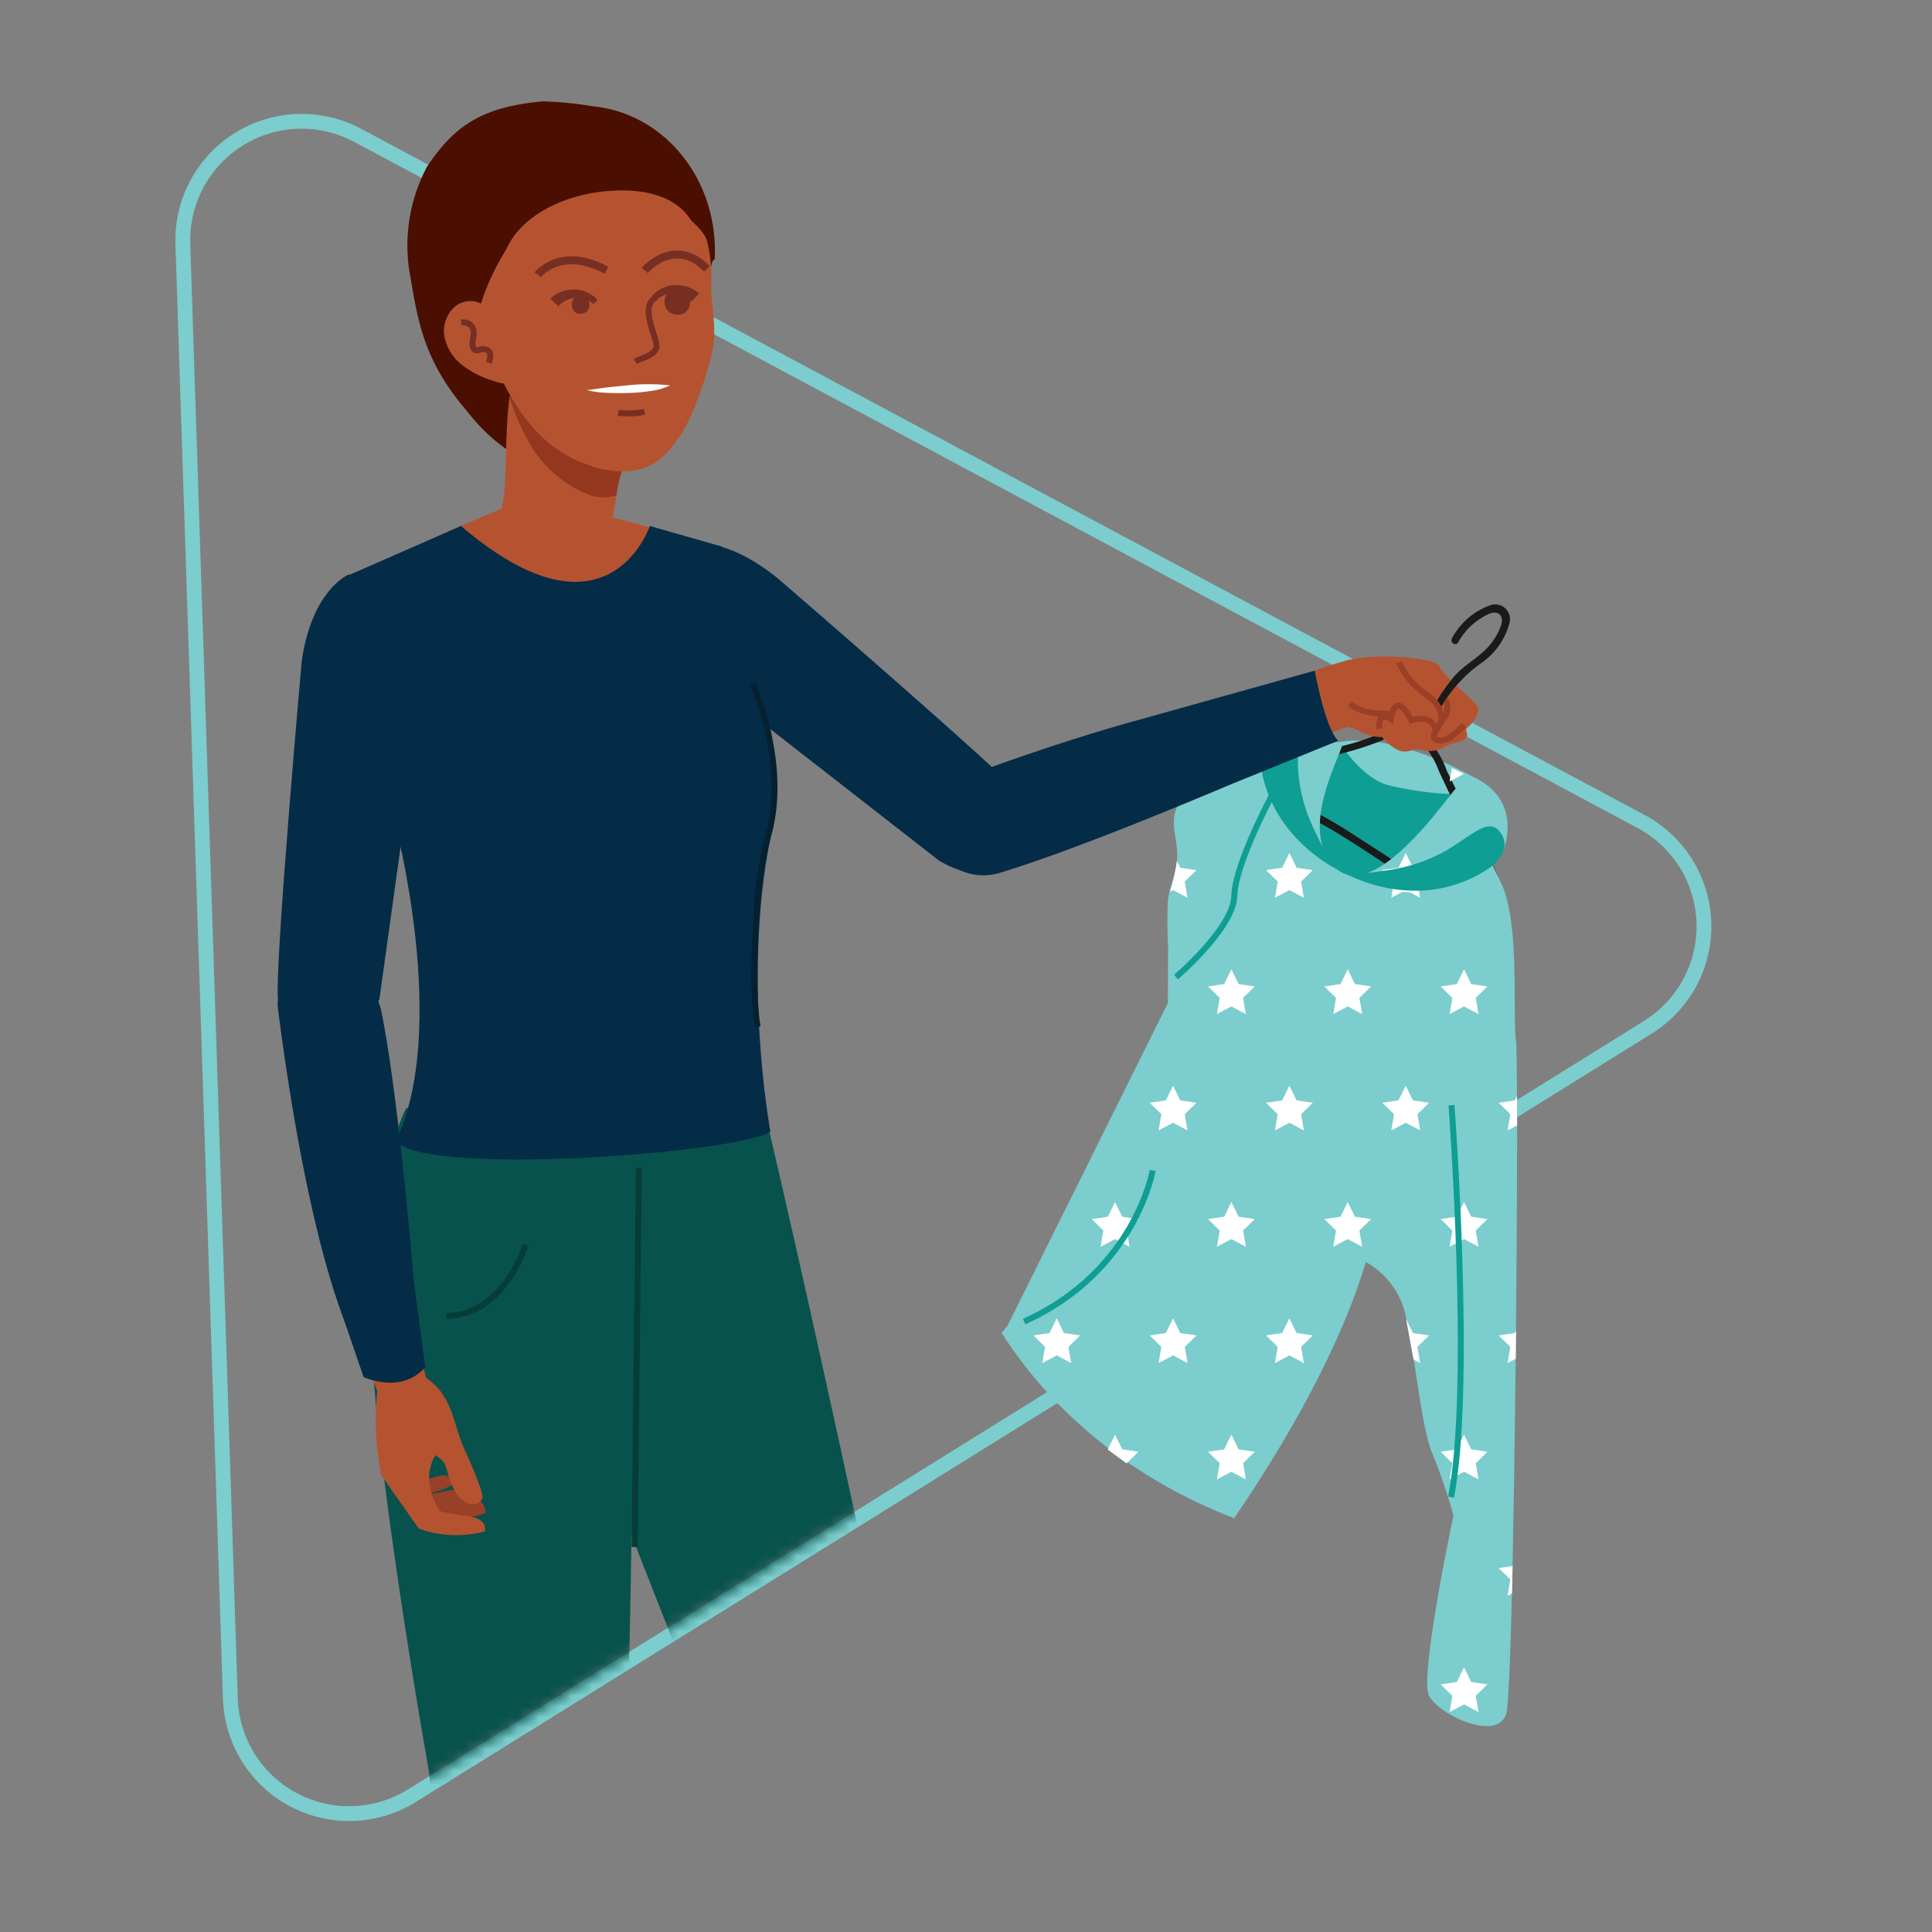 <svg xmlns="http://www.w3.org/2000/svg" xmlns:xlink="http://www.w3.org/1999/xlink" width="180" height="180" xmlns:v="https://vecta.io/nano"><rect width="100%" height="100%" fill="#808080" stroke="none"/><style><![CDATA[.B{fill-rule:nonzero}.C{stroke-width:.556}.D{fill:#042c47}.E{fill:#b55331}.F{fill:#0e9e94}.G{stroke:#772f23}.H{stroke-width:.742}]]></style><defs><path id="A" d="M179.971 0v179.971H0V0z"/><path d="M139.297 69.292L11.337.883a7.46 7.46 0 0 0-7.457.244 7.46 7.46 0 0 0-3.518 6.58l4.737 145.021a7.46 7.46 0 0 0 11.397 6.093l123.224-76.613a7.46 7.46 0 0 0-.422-12.916z" id="B"/></defs><g fill="none" fill-rule="evenodd"><mask id="C" fill="#fff"><use xlink:href="#A"/></mask><use fill-opacity="0" fill="#fff" xlink:href="#A"/><g mask="url(#C)"><g transform="translate(17 9)"><path d="M21.375 158.301l115.154-71.595c3.36-2.089 5.35-5.811 5.22-9.765s-2.358-7.538-5.847-9.404L16.323 3.609c-3.489-1.865-7.707-1.727-11.067.361s-5.35 5.811-5.22 9.765l4.426 135.524c.129 3.954 2.358 7.538 5.847 9.404s7.707 1.727 11.067-.361z" stroke="#7ccdcd" stroke-width="1.38"/><path d="M122.279 70.988s.762-.527.823-.872c0 0 1.869-4.591-2.91-6.764 0 0-7.022-4.079-12.168-3.252s14.255 10.888 14.255 10.888z" fill="#7ccdcd" class="B"/><g transform="translate(.742 1.484)"><mask id="D" fill="#fff"><use xlink:href="#B"/></mask><g mask="url(#D)" fill="#08524d" class="B"><path d="M67.232 155.612l-12.497.072-.493.002-4.063.02-8.361-21.294-1.019-2.724a91.02 91.02 0 0 1-3.233-10.196c-2.775-12.045-.6-28.634-.6-28.634l16.35-.546s4.798 19.855 13.916 63.299z"/><path d="M41.181 122.988s-.034 15.9-.651 32.75c-6.761.014-13.14.009-18.175-.028a43.34 43.34 0 0 0-.307-2.146c-1.755-9.976-5.636-34.241-5.182-42.187.37-6.434 1.23-14.697 3.234-18.629h0l16.866.112h0l.986 3.174 3.23 26.955z"/></g></g><g class="B"><path d="M45.47 42.643s3.058-3.261 9.909 2.168c0 0 21.254 18.32 23.498 21.018s-1.489 9.328-8.353 5.38l-17.087-13.32s-8.098-4.984-8.977-8.399-.614-4.432 1.011-6.847z" class="D"/><path d="M107.995 60.448s1.852 2.955 4.24 3.68a31.19 31.19 0 0 0 6.225.872s-1.307 7.239-5.261 8.481-9.496-3.596-9.496-3.596l4.291-9.438z" class="F"/><path d="M123.055 74.355c-.189-.772-.43-1.531-.721-2.271a40.66 40.66 0 0 0-2.149-4.438l-2.389-4.838c-.517-1.489-1.454-2.795-2.7-3.761-.132-.087-.31-.053-.401.076s-.063.308.064.403a7.91 7.91 0 0 1 2.308 3.344l1.733 3.655c1.352 2.565 2.892 5.109 3.573 7.957.164.685.622 1.967-.611 1.701-.713-.226-1.399-.531-2.044-.911-1.358-.663-2.669-1.42-3.954-2.216l-7.43-4.797a45.5 45.5 0 0 0-4.134-2.28c-1.459-.698-3.063-1.233-4.107-2.53a.25.25 0 0 0-.073-.119l-.363-.37.29-.061 1.843-.393 3.686-.792a29.27 29.27 0 0 0 6.347-1.751c.166-.086.234-.289.153-.458s-.281-.244-.453-.169c-2.636 1.233-5.694 1.595-8.52 2.203l-2.178.467a5.52 5.52 0 0 0-1.714.391c-.582.383-.102.888.304 1.213.003.073.029.143.075.2.93 1.057 2.111 1.863 3.434 2.345a44.79 44.79 0 0 1 4.755 2.516c2.947 1.789 5.742 3.814 8.708 5.572a39.67 39.67 0 0 0 4.308 2.243c.784.343 2.303 1.047 2.587-.279a4.47 4.47 0 0 0-.228-1.854h0z" fill="#1a1a1a"/><path d="M124.238 87.881c-.332-2.302.397-10.989-1.396-14.639s-3.684-9.201-4.249-8.724-7.45 10.695-11.09 7.403c-4.04-3.654 1.215-11.762.52-11.82-.718.04-1.427.183-2.105.425a155.92 155.92 0 0 0-4.221 1.074l-4.638 1.303a18.84 18.84 0 0 0-1.943.606c-.81.427-1.493 1.06-1.981 1.836a4.09 4.09 0 0 0-.701 1.564c-.243 1.27.279 2.562.249 3.855-.032 1.402-.69 2.684-.865 4.061-.075 1.438-.071 2.88.012 4.317l-.024 5.318-14.946 30.064c-.097.13-.283.357-.538.659 3.003 4.741 9.509 12.571 21.66 17.268 4.118-6.041 9.68-15.198 12.269-23.873a7.56 7.56 0 0 1 3.761 5.215c.895 3.924 1.413 10.266 2.439 12.627.765 1.882 1.421 3.806 1.966 5.764 0 0-3.18 14.955-2.283 16.78s6.455 4.391 7.209 1.655 1.223-60.434.891-62.736z" fill="#7ccdcd"/><path d="M102.703 54.574s-3.141.728-2.629 3.815 1.515 3.834 1.515 3.834 6.176-3.583 7.06-3.472 1.327.877 3.117.923c.435.55.996.986 1.637 1.272.862.286 1.48-.348 1.989-.107a2.61 2.61 0 0 0 2.188-.26c.773-.437 2.033-.457 2.098-.982s-.288-.569.109-.875 1.258-1.443.793-2.035-3.23-2.893-3.496-3.638-5.77-1.255-8.554-.536c-1.988.552-3.935 1.241-5.828 2.062z" class="E"/><path d="M15.455 44.541s-3.399 1.421-4.342 8.042c0 0-2.494 27.948-2.225 31.447s8.308 3.499 9.469 0l3.258-23.416s2.341-9.216.593-12.279c-1.454-2.337-4.001-3.768-6.752-3.795h0z" class="D"/><path d="M121.776 47.415a6.57 6.57 0 0 0-3.511 3.07c-.201.388.375.749.588.36a6.19 6.19 0 0 1 2.915-2.669c.728-.301 1.318.104 1.134.905-.093.337-.226.661-.396.966-.316.599-.731 1.141-1.228 1.601-.884.823-1.942 1.408-2.749 2.319-.677.8-1.279 1.661-1.8 2.571a4.92 4.92 0 0 1 .396.567h0c.917-1.637 2.168-3.062 3.671-4.184 1.368-.873 2.369-2.217 2.814-3.777.178-.514.037-1.085-.359-1.458s-.974-.479-1.477-.271z" fill="#1a1a1a"/></g><g transform="translate(14.838 112.025)" class="B"><g fill="#994028"><path d="M6.679 16.989c1.541.129 3.239-1.502 3.696.305a8.15 8.15 0 0 1-4.806.935l1.11-1.24z"/><path d="M7.613 18.08c1.951.333 3.961-1.447 4.346.908a9.39 9.39 0 0 1-5.897.552l1.551-1.46z"/><path d="M8.671 18.883c1.921.476 4.534-1.326 4.744 1.05a10.84 10.84 0 0 1-6.399.291l1.655-1.341z"/></g><g class="E"><path d="M5.967.149l1.894 7.199.859 7.206c-.869 1.517-.795 3.238.43 5.21 2.209.603 4.347.229 4.202 1.879a10.21 10.21 0 0 1-6.171-.251l-3.513-5.006a26.58 26.58 0 0 1-.356-7.836L.661 2.109 5.967.149z"/><path d="M8.721 14.555c1.26.716.852 1.236 1.583 2.87 1.064 2.379 2.725 1.758 2.807 1.087s-1.552-4.224-1.552-4.224c-1.194-2.38-1.09-5.201-3.696-6.94-.91 1.766.267 4.475.859 7.206z"/></g></g><g class="B"><path d="M14.024 110.973l2.849 8.319s3.49 1.669 5.748-.919l-1.068-8.042-7.53.642z" class="D"/><path d="M107.812 72.123s-7.465-3.387-7.477-11.608c0 0 .076-2.502 1.974-2.57 1.819-.065 1.528 1.66 1.615 4.371.075 1.972.543 3.908 1.377 5.696.789 1.716 1.867 3.828 2.51 4.111z" class="F"/><path d="M107.678 60.013c-1.228-1.161-2.187-6.529-2.187-6.529l-16.5 4.614h0c-7.166 1.972-14.328 4.588-17.722 5.877a2.71 2.71 0 0 0-1.719 2.924l.331 2.274c.049.376.182.737.389 1.055a5.23 5.23 0 0 0 5.838 2.103c5.828-1.747 15.145-5.54 21.603-8.267h0l9.967-4.052z" class="D"/></g><g transform="translate(78.64 62.319)" fill="#fff" class="B"><path d="M39.541 69.241l.009.002-.006-.02zM13.651 29.83l-.673 1.372-1.505.22 1.089 1.068-.257 1.509 1.346-.712 1.347.712-.257-1.509 1.09-1.068-1.505-.22zm10.839 0l-.673 1.372-1.506.22 1.09 1.068-.257 1.509 1.347-.712 1.347.712-.257-1.509 1.089-1.068-1.505-.22zm-5.405-10.838l-.674 1.372-1.505.22 1.089 1.068-.257 1.508 1.347-.712 1.347.712-.257-1.508 1.089-1.068-1.505-.22zM14.013 8.89a17.59 17.59 0 0 1-.647 2.872l.286-.151 1.346.712-.257-1.509 1.089-1.068-1.505-.22-.312-.636zm10.477-.736l-.673 1.372-1.506.22 1.09 1.068-.257 1.509 1.347-.713 1.347.713-.257-1.509 1.089-1.068-1.505-.22zM39.629.23l-.214 1.256L40.747.78 39.629.23zm-4.301 29.6l-.674 1.372-1.505.22 1.089 1.068-.257 1.509 1.347-.712 1.346.712-.257-1.509 1.089-1.068-1.505-.22zm9.491 4.169l.887-.469-.007-2.749-.206.421-1.506.22 1.089 1.068-.257 1.509zM29.923 18.992l-.674 1.372-1.505.22 1.09 1.068-.257 1.508 1.347-.712 1.346.712-.257-1.508 1.089-1.068-1.505-.22zm10.838 0l-.673 1.372-1.505.22 1.089 1.068-.257 1.508 1.347-.712 1.347.712-.257-1.508 1.088-1.068-1.505-.22zm-4.81-9.567l-.624-1.272-.673 1.372-1.506.22.233.229.856.84-.144.847-.113.661 1.035-.548.719.051.939.497-.083-.487-.174-1.021 1.089-1.068L36 9.526l-.049-.101zM8.92 42.04l-.135-.274-.539-1.097-.673 1.372-1.505.22 1.089 1.068-.148.869-.109.64.386-.204.961-.509 1.347.713-.257-1.509 1.088-1.068-1.261-.184zm10.165-1.372l-.674 1.372-1.505.22 1.089 1.068-.257 1.509 1.347-.713 1.347.713-.257-1.509 1.089-1.068-1.505-.22zM8.92 63.716l-.673-1.372-.673 1.372-.029.004 1.796 1.315-.005-.031 1.089-1.068-1.505-.22zm10.838 0l-.673-1.372-.674 1.372-1.505.22 1.089 1.068-.257 1.508 1.347-.712 1.347.712-.257-1.508 1.089-1.068zM3.487 52.878l-.673-1.372-.674 1.372-1.505.22 1.089 1.068-.257 1.508 1.347-.712 1.346.712-.257-1.508 1.089-1.068zm10.838 0l-.674-1.372-.673 1.372-1.505.22 1.089 1.068-.257 1.508 1.346-.712 1.347.712-.257-1.508 1.09-1.068zm10.838 0l-.673-1.372-.673 1.372-1.506.22 1.09 1.068-.257 1.508 1.347-.712 1.347.712-.257-1.508 1.089-1.068zm5.433-10.838l-.673-1.372-.674 1.372-1.505.22 1.09 1.068-.257 1.509 1.347-.713 1.346.713-.257-1.509 1.089-1.068zm10.165-1.372l-.195.398-.445.907-.033.067-1.505.22 1.089 1.068-.257 1.509.811-.429.479-.254.057-.03 1.347.713-.257-1.509 1.088-1.068-1.505-.22zm.673 44.724l-.674-1.372-.673 1.372-1.505.22 1.089 1.068-.257 1.508 1.347-.712 1.347.712-.257-1.508 1.088-1.068zm3.642-9.549l-.257 1.509.409-.217.058-2.55-1.299.19 1.089 1.068zm-4.315-13.499l-.016.032-.556 1.134-.101.206-1.505.22 1.089 1.068-.257 1.508.543-.287.521-.276.283-.149 1.347.712-.257-1.508 1.088-1.068-1.505-.22zm-4.76-9.466l-.667-1.359c.012.048.031.086.042.134l.677 3.693.621.329-.257-1.509 1.089-1.068-1.505-.22zm7.986.22l1.089 1.068-.257 1.509.759-.402.027-2.625-.113.23-1.506.22z"/></g><g class="B"><path d="M108.093 72.25s7.037 4.206 13.8-.467c0 0 2.013-1.487.988-3.087-.983-1.533-2.235-.31-4.513 1.162-1.663 1.061-3.522 1.78-5.466 2.113-1.859.329-4.209.646-4.808.279z" class="F"/><path d="M49.34 15.453l-.277 1.224a47.25 47.25 0 0 1-3.599 10.98c-1.677 3.295-4.3 6.366-8.134 6.978-2.141.357-4.34-.052-6.209-1.156-1.776-1.098-3.337-2.51-4.606-4.168-4.281-4.971-4.621-8.826-5.402-13.217-.469-3.273.111-6.61 1.655-9.533C25.348 2.663 27.973.959 33.532.446a32.31 32.31 0 0 1 4.682.455c6.795.66 11.774 6.982 11.369 14.267a.4.4 0 0 0-.243.285h0z" fill="#4a0f00"/><path d="M23.804 40.92l5.926-2.54c.564-1.901.237-6.704.753-10.495l10.499 6.904c-.409.787-.694 3.735-.913 4.426 2.011.494 5.305 1.413 5.449 1.477-.311 3.118-2.945 8.057-11.172 8.183-7.783.119-10.542-7.954-10.542-7.954z" class="E"/><path d="M37.311 36.856a11.43 11.43 0 0 1-3.102-2.127c-.88-.856-1.611-1.853-2.162-2.949a22.17 22.17 0 0 1-1.584-3.743l.02-.152 10.499 6.904c-.286.76-.469 1.554-.546 2.362-1.039.324-2.165.218-3.125-.295h0z" fill="#93381f"/><g class="E"><path d="M33.178 11.052c1.799-.746 3.663-1.323 5.569-1.723 2.749-.649 4.874-.676 7.37.888.6.911 2.394 2.031 2.747 3.205a14 14 0 0 1 .384 4.396c.027 1.555.542 3.92.153 5.765-.449 2.134-1.701 5.93-2.88 7.759s-2.341 3.159-4.473 3.504a8.66 8.66 0 0 1-4.074-.469c-3.839-1.271-6.187-4.047-8.045-7.66-.816-1.588-2.249-3.446-2.47-5.226-.263-2.114 3.003-9.23 5.718-10.438z"/><path d="M48.121 13.83c-.358-3.712-3.73-5.493-8.712-5.012s-9.145 3.213-9.646 6.882c-.499 3.66 5.004 6.204 9.986 5.723s8.731-3.88 8.372-7.593zM28.83 20.753c.001-.402-.155-.789-.436-1.077-.805-.766-2.046-.838-2.934-.171a3 3 0 0 0-1.046 2.877 4.47 4.47 0 0 0 1.681 2.663c.861.646 1.83 1.133 2.862 1.437a5.11 5.11 0 0 0 1.306.288l-1.433-6.018z"/></g><g class="D"><path d="M25.949 40.005l-10.351 4.536s3.86 14.219 4.21 23.151c0 0 5.072 19.108.092 29.592h0c2.561 3.4 32.262 1.124 34.874-.873 0 0-2.812-15.129.27-28.587 0 0 1.128-7.503-2.323-16.846l-2.447-9.053-6.725-1.92s-3.923 11.709-17.598 0z"/><path d="M10.665 82.016a2.71 2.71 0 0 0-1.776 2.89c.793 6.297 3.402 24.664 7.706 32.406a2.89 2.89 0 0 0 5.406-1.13l.01-.124S20.508 95.13 18.539 85.26a5.23 5.23 0 0 0-4.596-4.17c-.378-.033-.759.018-1.114.151l-2.164.774z"/></g></g><g stroke="#063d38" class="C"><path d="M31.958 106.976s-1.928 6.543-7.411 6.639m17.972-13.792l-.398 35.312"/></g><path d="M53.118 54.715s3.195 7.056 1.59 13.604a37.82 37.82 0 0 0-1.088 5.926c-.298 3.655-.588 9.114-.038 12.41" stroke="#052130" class="C"/><g stroke="#0e9e94" class="C"><path d="M118.233 93.965s1.974 26.284-.043 36.514m-27.798-30.428s-1.61 9.406-11.975 14.078m23.126-49.096s-3.482 6.459-3.547 9.441-5.427 7.558-5.427 7.558"/></g><g stroke="#9b3f27" class="C"><path d="M108.786 56.531s.807 1.077 3.797.958m-1.061 1.435s-.254-1.764 1.061-.927c0 0 .344-2.915 1.913.12 0 0 1.805-.688 2.233.807m-3.384-6.21a7.09 7.09 0 0 0 2.496 2.967c1.779 1.166 1.42 2.601 1.42 2.601m.396-2.009s.367.229.083 1.29c-.418.593-.798 1.212-1.136 1.853 0 0-.284.935 1.256.415a5.62 5.62 0 0 0 1.528-1.29"/></g><g class="B"><path d="M37.677 27.354l1.934-.269 1.931-.193a18.51 18.51 0 0 1 3.892.016c-.604.276-1.247.458-1.906.538-.644.093-1.294.147-1.945.162a24.5 24.5 0 0 1-1.953-.006 9.78 9.78 0 0 1-1.953-.248z" fill="#fff"/><g fill="#772f23"><path d="M46.124 18.283a.83.83 0 0 0-.78 1.149.82.82 0 0 0 .217.334c.124.084.264.14.411.166a.92.92 0 0 0 .411 0 .75.75 0 0 0 .479-.433 1.03 1.03 0 0 0 .036-.655.99.99 0 0 0-.07-.18.69.69 0 0 0-.705-.381h0z" class="G H"/><path d="M37.063 18.564a.83.83 0 0 1 .807 1.131.82.82 0 0 1-.209.339c-.122.087-.261.146-.407.175a.92.92 0 0 1-.411.009.75.75 0 0 1-.489-.421 1.03 1.03 0 0 1-.052-.654.99.99 0 0 1 .066-.181.69.69 0 0 1 .696-.397h0z"/></g></g><path d="M44.174 18.674c-1.77.827.224 4.053-.016 4.726-.292.818-1.47.943-1.969 1.286" class="C G"/><g fill="#772f23" class="B"><path d="M43.744 18.578c.538-.606 1.294-.973 2.102-1.021.84-.048 1.666.24 2.294.8l-.726.743c-.4-.446-.961-.714-1.559-.746a2.37 2.37 0 0 0-1.714.613l-.397-.388zm-5.442.75a2.38 2.38 0 0 0-1.734-.571 2.26 2.26 0 0 0-1.541.786l-.743-.726c.616-.573 1.434-.878 2.275-.848a3.05 3.05 0 0 1 2.119.974l-.376.385z"/></g><g class="G"><path d="M40.592 29.457a7.45 7.45 0 0 0 2.454-.091" class="C"/><g class="H"><path d="M33.103 16.598s2.121-2.733 6.396-.417m3.569.014s2.744-3.243 5.793-.15"/></g><path d="M25.959 21.032s1.468-.161 1.123 1.455.734 1.055.734 1.055 1.244-.261.734 1.252" class="C"/></g></g></g></g></svg>